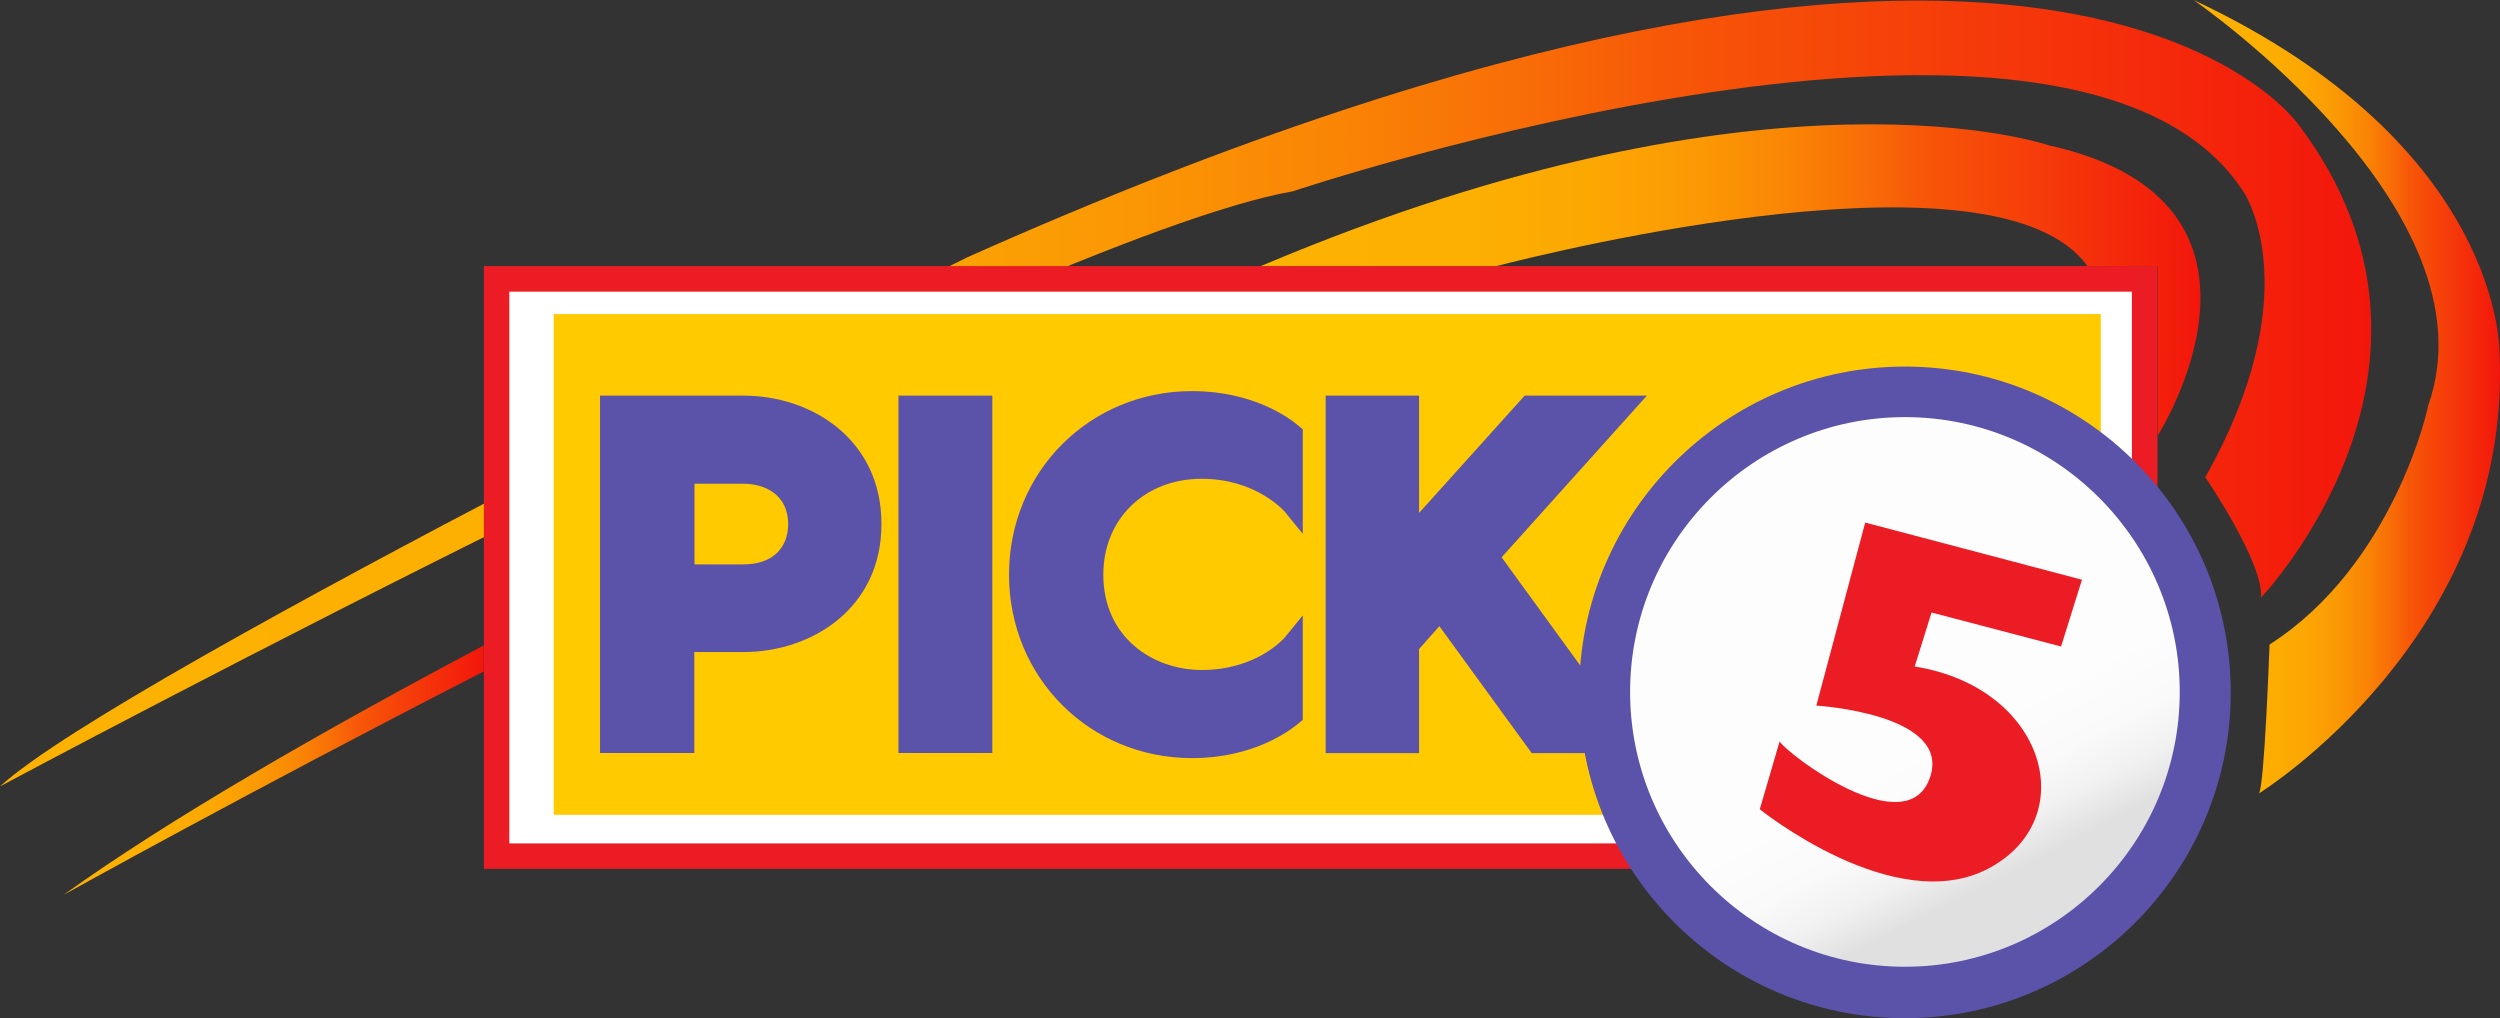 <svg version="1.1" id="Layer_1" xmlns="http://www.w3.org/2000/svg" xlink="http://www.w3.org/1999/xlink" x="0px" y="0px" viewBox="-1650.7 957.8 1662.011 676.9" enable-background="-1650.7 957.8 1662.011 676.9" space="preserve">
<rect x="-1650.7" y="957.8" width="1662.011" height="676.9" fill="#333333" stroke="none"/>
<g>
	
		<linearGradient id="SVGID_1_" gradientUnits="userSpaceOnUse" x1="-1650.754" y1="1277.832" x2="-74.301" y2="1277.832" gradientTransform="matrix(1 0 0 1 0 -58.53)">
		<stop offset="0" style="stop-color:#FDB202"/>
		<stop offset="0.225" style="stop-color:#FDAF02"/>
		<stop offset="0.357" style="stop-color:#FCA703"/>
		<stop offset="0.466" style="stop-color:#FB9904"/>
		<stop offset="0.562" style="stop-color:#FA8505"/>
		<stop offset="0.649" style="stop-color:#F86B07"/>
		<stop offset="0.703" style="stop-color:#F75708"/>
		<stop offset="1" style="stop-color:#F3160C"/>
	</linearGradient>
	<path fill="url(#SVGID_1_)" d="M-184.6,1275.1c0,0,39,57,37,80c0,0,146.4-152.9,25.4-313.9c0,0-160-235.9-885.1,87.5
		c0,0-561.7,277-643.4,351.9c0,0,681-364.4,859.4-395.6c0,0,524.1-175.6,633.6,2.7C-158.1,1087.9-115.8,1153-184.6,1275.1z"/>
	<g>
		<rect x="-1320.6" y="1143.2" fill="#FFFFFF" width="1095.6" height="383.4"/>
		<path fill="#EC1C24" d="M-216.4,1535.4H-1329v-400.7h1112.6V1535.4z M-1312.1,1518.5h1078.7v-366.8h-1078.7V1518.5z"/>
	</g>
	<rect x="-1282.6" y="1166.6" fill="#FFCB00" width="1028.5" height="332.9"/>
	<g>
		<path fill="#5B53AA" d="M-1156.5,1220.8h-95.3v237.6h62.7v-67.1h32.5c45.8,0,91.9-29.2,91.9-85.1
			C-1064.6,1250.3-1110.7,1220.8-1156.5,1220.8z M-1156.5,1333h-32.5v-53.6h32.5c14.2,0,29.8,7.1,29.8,27.1
			C-1127,1322.9-1137.8,1333-1156.5,1333z"/>
		<rect x="-1053.4" y="1220.8" fill="#5B53AA" width="62.4" height="237.6"/>
		<path fill="#5B53AA" d="M-858.2,1217.8c-68.1,0-121.7,53.6-121.7,122c0,68.5,53.6,122,121.7,122c40.7,0,64.7-18,71.2-23.4l2.4-2
			v-69.5l-11.9,14.6c-0.3,0.3-18.3,21.7-55.3,21.7c-32.5,0-65.4-21.7-65.4-63.4c0-37,27.5-63.7,65.4-63.7c36.6,0,55.3,22,55.3,22
			l11.9,14.6v-69.5l-2.4-2C-793.4,1235.7-817.5,1217.8-858.2,1217.8z"/>
		<polygon fill="#5B53AA" points="-555.8,1220.8 -637.1,1220.8 -707.3,1298.8 -707.3,1220.8 -769.4,1220.8 -769.4,1458.5 
			-707.3,1458.5 -707.3,1389.3 -693.8,1374.1 -632.4,1458.5 -557.8,1458.5 -652.4,1328.3 		"/>
	</g>
	
		<linearGradient id="SVGID_2_" gradientUnits="userSpaceOnUse" x1="-431.106" y1="1385.419" x2="-320.985" y2="1599.865" gradientTransform="matrix(1 0 0 1 0 -58.53)">
		<stop offset="0" style="stop-color:#FDFDFD"/>
		<stop offset="0.513" style="stop-color:#FDFDFD"/>
		<stop offset="0.586" style="stop-color:#FDFDFD"/>
		<stop offset="0.765" style="stop-color:#FAFAFA"/>
		<stop offset="0.885" style="stop-color:#F1F1F1"/>
		<stop offset="0.988" style="stop-color:#E2E2E2"/>
		<stop offset="1" style="stop-color:#E0E0E0"/>
	</linearGradient>
	<circle fill="url(#SVGID_2_)" cx="-384.3" cy="1418.1" r="199.7"/>
	<path fill="#5B53AA" d="M-384.3,1201.5c-119.3,0-216.6,97-216.6,216.6s97,216.6,216.6,216.6c119.3,0,216.6-97,216.6-216.6
		S-264.9,1201.5-384.3,1201.5z M-384.3,1600.5c-100.7,0-182.7-82-182.7-182.7c0-100.7,82-182.7,182.7-182.7s182.7,82,182.7,182.7
		S-283.6,1600.5-384.3,1600.5z"/>
	
		<linearGradient id="SVGID_3_" gradientUnits="userSpaceOnUse" x1="-192.154" y1="1280.041" x2="11.555" y2="1280.041" gradientTransform="matrix(1 0 0 1 0 -58.53)">
		<stop offset="0" style="stop-color:#FDB202"/>
		<stop offset="0.225" style="stop-color:#FDAF02"/>
		<stop offset="0.357" style="stop-color:#FCA703"/>
		<stop offset="0.466" style="stop-color:#FB9904"/>
		<stop offset="0.562" style="stop-color:#FA8505"/>
		<stop offset="0.649" style="stop-color:#F86B07"/>
		<stop offset="0.703" style="stop-color:#F75708"/>
		<stop offset="1" style="stop-color:#F3160C"/>
	</linearGradient>
	<path fill="url(#SVGID_3_)" d="M-141.9,1386.3c0,0-3.4,95.6-7.1,99c0,0,168.5-104.1,160-292.6c0,0,3.1-138-203.4-234.9
		c0,0,202.4,139.3,155.9,269.8C-36.1,1227.6-59.2,1333.4-141.9,1386.3z"/>
	<g>
		
			<linearGradient id="SVGID_4_" gradientUnits="userSpaceOnUse" x1="-812.408" y1="1202.211" x2="-187.794" y2="1202.211" gradientTransform="matrix(1 0 0 1 0 -58.53)">
			<stop offset="0" style="stop-color:#FDB202"/>
			<stop offset="0.225" style="stop-color:#FDAF02"/>
			<stop offset="0.357" style="stop-color:#FCA703"/>
			<stop offset="0.466" style="stop-color:#FB9904"/>
			<stop offset="0.562" style="stop-color:#FA8505"/>
			<stop offset="0.649" style="stop-color:#F86B07"/>
			<stop offset="0.703" style="stop-color:#F75708"/>
			<stop offset="1" style="stop-color:#F3160C"/>
		</linearGradient>
		<path fill="url(#SVGID_4_)" d="M-288.7,1054.4c0,0-183.7-63.4-523.1,80c0,0-0.3,0-0.7,0.3h156.6c38-9.8,333.9-82.7,392.9,0h46.8
			v111.9l0.3,0.3C-216.1,1246.9-117.5,1092.4-288.7,1054.4z"/>
		
			<linearGradient id="SVGID_5_" gradientUnits="userSpaceOnUse" x1="-1608.379" y1="1528.359" x2="-1329.044" y2="1528.359" gradientTransform="matrix(1 0 0 1 0 -58.53)">
			<stop offset="0" style="stop-color:#FDB202"/>
			<stop offset="0.225" style="stop-color:#FDAF02"/>
			<stop offset="0.357" style="stop-color:#FCA703"/>
			<stop offset="0.466" style="stop-color:#FB9904"/>
			<stop offset="0.562" style="stop-color:#FA8505"/>
			<stop offset="0.649" style="stop-color:#F86B07"/>
			<stop offset="0.703" style="stop-color:#F75708"/>
			<stop offset="1" style="stop-color:#F3160C"/>
		</linearGradient>
		<path fill="url(#SVGID_5_)" d="M-1608.4,1552.7c0,0,121.7-67.8,279.3-148.5v-17.3C-1436.8,1443.9-1538.5,1502.5-1608.4,1552.7z"/>
	</g>
	<path fill="#EC1C24" d="M-280.5,1387.6l13.9-44.4l-144.1-38l-32.5,121.7c0,0,91.2,5.4,75.3,48.5s-94.2-15.9-99.7-24.7l-13.2,45.1
		c0,0,89.8,72.5,152.2,39.3s38-120.3-49.2-134.2l11.2-35.9L-280.5,1387.6z"/>
</g>
</svg>
